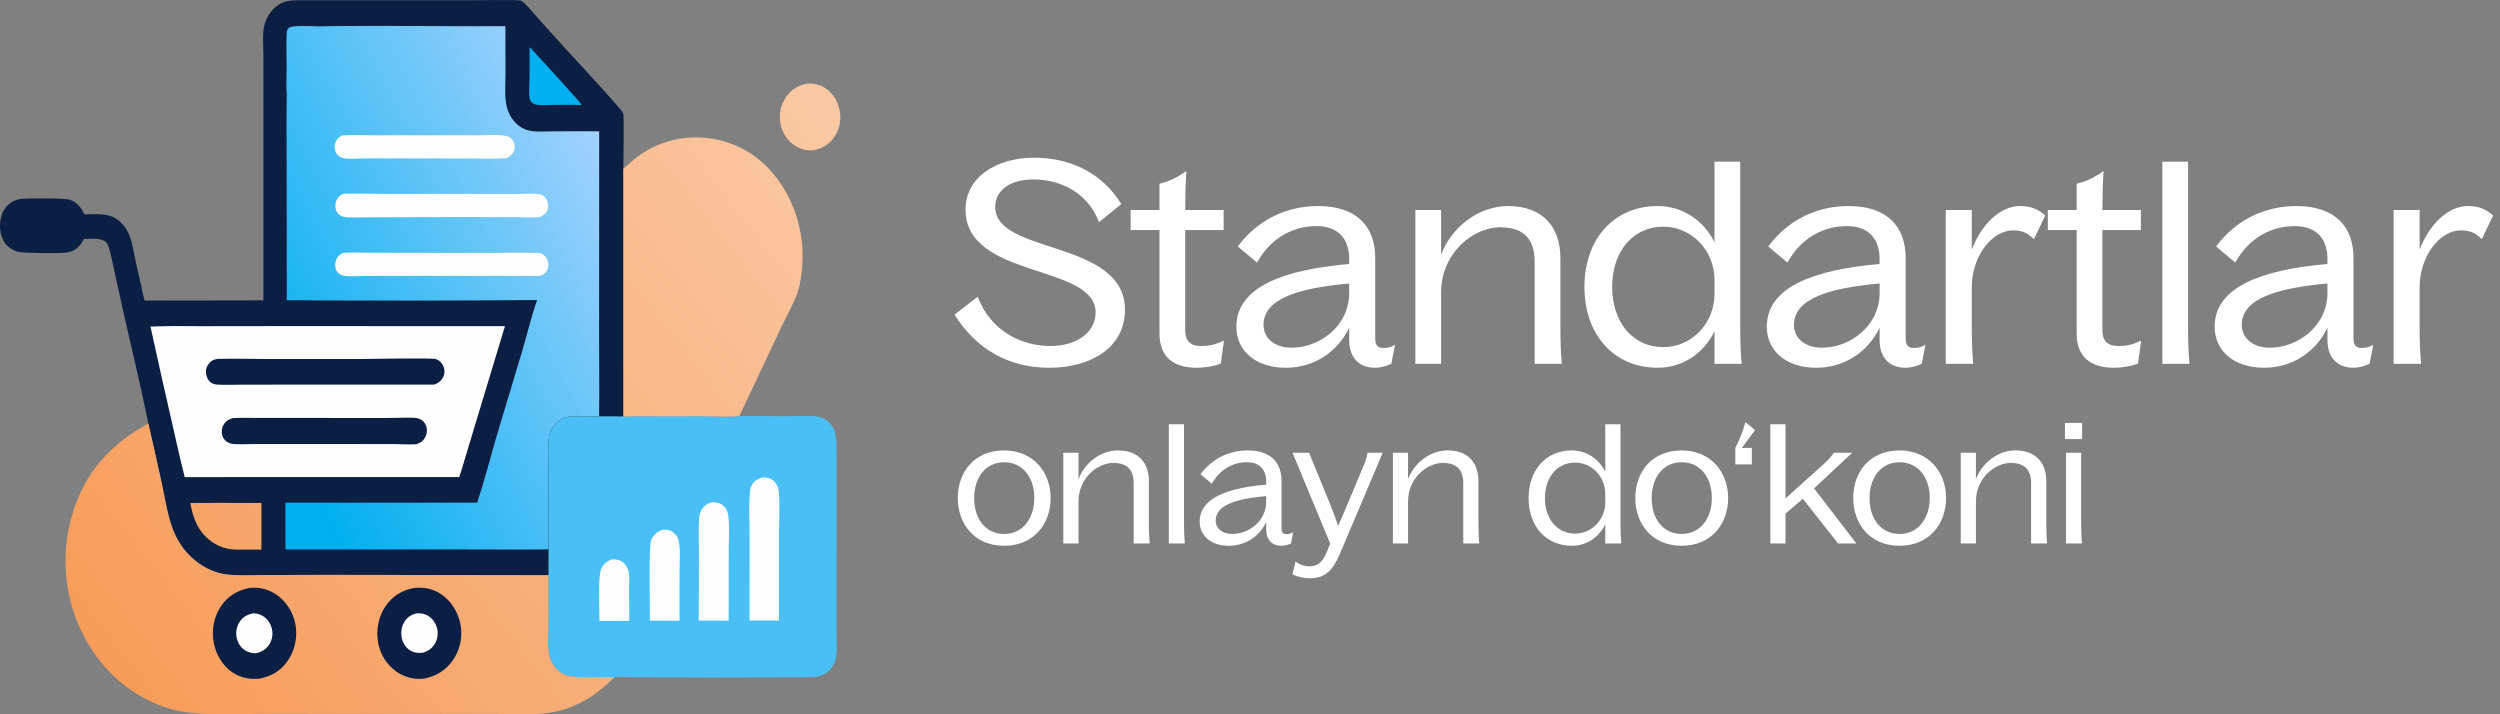 <svg xmlns="http://www.w3.org/2000/svg" width="154" height="44" viewBox="0 0 154 44" fill="none">
<rect x="0" y="0" width="154" height="44" fill="#808080" stroke="none"/>
<g clip-path="url(#clip0_0_3)">
<path d="M36.903 25.643C37.402 25.643 37.902 25.637 38.4 25.649L43.156 25.643C43.94 25.642 44.761 25.695 45.54 25.636C46.468 25.611 47.402 25.643 48.331 25.641C48.894 25.64 49.864 25.57 50.385 25.669C50.417 25.675 50.449 25.682 50.48 25.69C50.512 25.698 50.543 25.708 50.574 25.718C50.605 25.729 50.635 25.741 50.665 25.753C50.695 25.766 50.724 25.78 50.753 25.795C50.782 25.81 50.81 25.825 50.838 25.842C50.866 25.86 50.893 25.877 50.92 25.896C50.946 25.915 50.972 25.935 50.997 25.956C51.022 25.976 51.047 25.998 51.07 26.02C51.43 26.366 51.515 26.85 51.522 27.328C51.558 30.272 51.52 33.221 51.523 36.166L51.528 38.915C51.53 39.422 51.574 39.962 51.504 40.463C51.498 40.502 51.491 40.539 51.482 40.577C51.473 40.615 51.463 40.652 51.452 40.689C51.44 40.726 51.427 40.763 51.413 40.799C51.399 40.835 51.383 40.87 51.366 40.905C51.349 40.94 51.331 40.974 51.311 41.007C51.292 41.041 51.271 41.073 51.249 41.105C51.227 41.137 51.203 41.168 51.179 41.198C51.154 41.228 51.129 41.257 51.102 41.285C50.766 41.64 50.337 41.709 49.872 41.713C45.877 41.748 41.871 41.751 37.877 41.701C37.189 41.682 35.519 41.779 34.959 41.621C34.717 41.553 34.495 41.408 34.317 41.232C34.102 41.02 33.931 40.746 33.857 40.451C33.702 39.834 33.781 39.076 33.78 38.437L33.781 35.432L33.784 33.843L33.787 29.155C33.787 28.518 33.716 27.406 33.837 26.816C33.894 26.538 34.059 26.263 34.258 26.063C34.73 25.59 35.273 25.634 35.889 25.64L36.902 25.643L36.903 25.643Z" fill="#4ABFF6"/>
<path d="M37.667 34.458C37.694 34.456 37.722 34.453 37.749 34.453C38.002 34.444 38.259 34.515 38.444 34.695C38.594 34.84 38.684 35.035 38.724 35.238C38.793 35.581 38.753 35.959 38.754 36.307L38.762 38.249L38.084 38.252L36.927 38.254C36.928 37.602 36.825 35.561 37.023 35.075C37.153 34.758 37.361 34.587 37.667 34.458H37.667Z" fill="#FEFEFE"/>
<path d="M40.765 32.639C40.789 32.636 40.814 32.634 40.838 32.632C41.107 32.617 41.347 32.665 41.548 32.857C41.678 32.982 41.77 33.134 41.807 33.31C41.926 33.863 41.86 34.517 41.861 35.084L41.859 38.235L41.153 38.236L40.037 38.229C40.037 37.489 39.958 33.691 40.105 33.291C40.224 32.969 40.463 32.775 40.765 32.639H40.765Z" fill="#FEFEFE"/>
<path d="M43.858 30.937C44.141 30.932 44.394 30.991 44.605 31.197C44.779 31.367 44.836 31.586 44.867 31.82C44.951 32.444 44.889 33.269 44.889 33.914L44.886 38.232L44.144 38.23L43.04 38.227L43.057 34.229C43.058 33.475 43.008 32.682 43.069 31.932C43.083 31.768 43.11 31.604 43.187 31.456C43.33 31.179 43.566 31.023 43.857 30.937L43.858 30.937Z" fill="#FEFEFE"/>
<path d="M46.983 29.409L47.017 29.409C47.274 29.407 47.502 29.463 47.686 29.65C47.814 29.78 47.932 29.987 47.957 30.168C48.053 30.87 47.987 32.062 47.987 32.803L47.985 38.224L47.232 38.223L46.173 38.224L46.175 32.965C46.175 32.108 46.115 31.201 46.193 30.348C46.209 30.163 46.241 29.99 46.343 29.831C46.493 29.597 46.718 29.47 46.983 29.409V29.409Z" fill="#FEFEFE"/>
<path d="M16.226 18.501L16.228 6.674L16.224 3.366C16.223 2.838 16.165 2.238 16.248 1.72C16.317 1.295 16.529 0.876 16.827 0.567C17.236 0.143 17.662 0.023 18.239 0.018H28.648C29.172 0.018 31.834 -0.034 32.1 0.041C32.183 0.064 32.346 0.237 32.409 0.3C32.693 0.582 32.949 0.906 33.215 1.206C33.675 1.722 34.138 2.236 34.605 2.745C35.761 4.022 36.956 5.275 38.081 6.578C38.181 6.693 38.333 6.856 38.388 6.999C38.455 7.173 38.396 9.939 38.4 10.396L38.4 25.649C37.902 25.637 37.402 25.643 36.903 25.643L35.89 25.64C35.273 25.634 34.731 25.59 34.259 26.064C34.06 26.263 33.895 26.539 33.838 26.816C33.717 27.407 33.788 28.519 33.788 29.156L33.785 33.843L33.782 35.432L20.17 35.411L16.275 35.422C15.525 35.426 14.736 35.473 13.991 35.392C13.45 35.333 12.91 35.122 12.45 34.835C12.364 34.782 12.28 34.725 12.199 34.665C12.117 34.606 12.037 34.544 11.96 34.479C11.882 34.414 11.807 34.346 11.734 34.276C11.662 34.206 11.591 34.133 11.523 34.058C11.456 33.983 11.391 33.905 11.328 33.826C11.266 33.746 11.206 33.664 11.15 33.58C11.093 33.497 11.04 33.411 10.989 33.324C10.938 33.236 10.891 33.147 10.846 33.056C10.348 32.06 10.198 30.842 9.962 29.761C9.694 28.535 9.419 27.31 9.139 26.087C8.705 23.933 8.18 21.787 7.696 19.642L7.121 17.063C7.005 16.533 6.905 15.992 6.765 15.468C6.722 15.306 6.655 15.038 6.536 14.919C6.248 14.63 5.54 14.717 5.164 14.722C5.017 14.993 4.859 15.236 4.584 15.395C4.411 15.495 4.22 15.544 4.024 15.566C3.61 15.613 1.461 15.604 1.095 15.506C0.725 15.406 0.403 15.168 0.215 14.831C-0.032 14.389 -0.055 13.765 0.089 13.287C0.202 12.908 0.455 12.587 0.807 12.405C0.888 12.363 0.972 12.33 1.059 12.304C1.146 12.278 1.235 12.26 1.325 12.25C1.74 12.201 4.007 12.202 4.301 12.3C4.744 12.447 5.008 12.802 5.204 13.203C5.84 13.208 6.571 13.107 7.135 13.462C7.471 13.673 7.739 14 7.907 14.357C8.16 14.896 8.231 15.535 8.36 16.114L8.9 18.514L16.226 18.501L16.226 18.501Z" fill="#0B1F45"/>
<path d="M32.622 2.916C32.69 2.95 32.73 3.003 32.781 3.059C33.07 3.374 35.767 6.315 35.794 6.408C35.8 6.429 35.792 6.451 35.791 6.472C35.204 6.447 34.609 6.457 34.021 6.464C33.719 6.468 33.394 6.497 33.096 6.456C32.974 6.439 32.851 6.402 32.759 6.315C32.672 6.234 32.628 6.116 32.613 5.999C32.568 5.677 32.61 5.3 32.613 4.972C32.622 4.287 32.624 3.601 32.621 2.916L32.622 2.916Z" fill="#00AFEF"/>
<path d="M13.226 30.978L16.103 30.98V33.855L14.577 33.857C14.006 33.84 13.529 33.713 13.058 33.38C12.217 32.786 11.892 31.962 11.724 30.984L13.226 30.978V30.978ZM38.4 10.397C38.677 10.15 38.95 9.892 39.248 9.67C39.319 9.617 39.391 9.565 39.464 9.514C39.537 9.464 39.612 9.415 39.687 9.369C39.763 9.322 39.839 9.276 39.917 9.233C39.995 9.189 40.073 9.147 40.152 9.107C40.231 9.067 40.312 9.029 40.393 8.992C40.474 8.956 40.556 8.921 40.638 8.888C40.721 8.855 40.804 8.824 40.888 8.795C40.972 8.766 41.057 8.739 41.142 8.713C41.227 8.688 41.313 8.664 41.399 8.642C41.485 8.621 41.572 8.601 41.659 8.583C41.746 8.566 41.834 8.55 41.922 8.536C42.01 8.522 42.098 8.51 42.186 8.5C42.274 8.49 42.363 8.482 42.451 8.476C42.54 8.471 42.629 8.466 42.718 8.464C42.807 8.462 42.896 8.462 42.985 8.464C43.073 8.466 43.162 8.47 43.251 8.476C43.302 8.479 43.353 8.483 43.404 8.487C43.456 8.491 43.507 8.496 43.558 8.502C43.609 8.508 43.66 8.514 43.71 8.521C43.761 8.527 43.812 8.535 43.863 8.543C43.913 8.551 43.964 8.56 44.015 8.569C44.065 8.579 44.115 8.589 44.166 8.6C44.216 8.61 44.266 8.622 44.316 8.633C44.366 8.645 44.416 8.658 44.465 8.671C44.515 8.684 44.564 8.698 44.614 8.713C44.663 8.727 44.712 8.742 44.761 8.757C44.81 8.773 44.858 8.789 44.907 8.806C44.955 8.823 45.003 8.841 45.051 8.859C45.1 8.877 45.147 8.895 45.195 8.915C45.242 8.934 45.29 8.954 45.337 8.974C45.384 8.995 45.431 9.016 45.477 9.037C45.524 9.059 45.57 9.081 45.616 9.104C45.662 9.127 45.708 9.15 45.753 9.174C45.799 9.198 45.844 9.222 45.889 9.247C45.933 9.272 45.978 9.298 46.022 9.324C46.066 9.35 46.11 9.377 46.153 9.404C46.197 9.432 46.24 9.46 46.283 9.488C46.325 9.516 46.368 9.545 46.41 9.574C46.452 9.604 46.494 9.634 46.535 9.664C46.577 9.695 46.617 9.726 46.658 9.757C46.698 9.789 46.739 9.821 46.778 9.853C46.818 9.886 46.857 9.919 46.896 9.952C46.935 9.986 46.974 10.02 47.012 10.054C47.05 10.089 47.087 10.124 47.124 10.159C47.162 10.194 47.199 10.23 47.235 10.267C47.271 10.303 47.307 10.34 47.342 10.377C47.378 10.414 47.412 10.452 47.447 10.49C47.481 10.528 47.515 10.566 47.549 10.605C48.873 12.116 49.563 14.262 49.425 16.26C49.387 16.811 49.322 17.43 49.15 17.954C48.929 18.631 48.423 19.523 48.106 20.2L45.541 25.635C44.761 25.695 43.94 25.642 43.157 25.643L38.401 25.649L38.4 10.397L38.4 10.397ZM49.749 5.15C49.8 5.146 49.851 5.144 49.901 5.144C49.953 5.144 50.004 5.147 50.054 5.152C50.105 5.157 50.156 5.164 50.206 5.174C50.256 5.183 50.306 5.195 50.355 5.209C50.404 5.222 50.452 5.239 50.5 5.256C50.548 5.274 50.595 5.294 50.641 5.317C50.687 5.339 50.732 5.363 50.776 5.389C50.819 5.415 50.862 5.443 50.903 5.473C51.37 5.808 51.654 6.344 51.739 6.906C51.745 6.941 51.749 6.976 51.753 7.011C51.757 7.046 51.76 7.082 51.762 7.117C51.764 7.153 51.765 7.188 51.765 7.224C51.765 7.259 51.764 7.295 51.763 7.33C51.761 7.365 51.759 7.401 51.755 7.436C51.752 7.472 51.748 7.507 51.743 7.542C51.738 7.577 51.732 7.612 51.725 7.647C51.718 7.682 51.71 7.717 51.702 7.751C51.693 7.785 51.684 7.82 51.673 7.854C51.663 7.888 51.652 7.921 51.64 7.955C51.628 7.988 51.615 8.021 51.601 8.054C51.588 8.087 51.573 8.119 51.558 8.151C51.542 8.183 51.526 8.215 51.509 8.246C51.492 8.277 51.475 8.308 51.456 8.339C51.438 8.369 51.419 8.399 51.399 8.429C51.379 8.458 51.358 8.487 51.337 8.515C51.009 8.953 50.582 9.179 50.048 9.261C49.999 9.264 49.95 9.265 49.901 9.264C49.852 9.262 49.804 9.259 49.755 9.254C49.706 9.249 49.658 9.242 49.61 9.232C49.562 9.223 49.514 9.211 49.467 9.198C49.42 9.185 49.373 9.169 49.327 9.152C49.281 9.135 49.236 9.116 49.191 9.095C49.147 9.074 49.104 9.051 49.061 9.027C49.019 9.002 48.978 8.976 48.937 8.948C48.909 8.929 48.881 8.908 48.853 8.887C48.826 8.867 48.799 8.845 48.773 8.823C48.746 8.8 48.721 8.777 48.695 8.754C48.67 8.73 48.645 8.706 48.621 8.682C48.597 8.657 48.574 8.631 48.551 8.605C48.529 8.579 48.507 8.553 48.485 8.526C48.464 8.499 48.443 8.471 48.423 8.443C48.403 8.415 48.384 8.386 48.365 8.357C48.347 8.328 48.329 8.298 48.312 8.268C48.295 8.238 48.279 8.208 48.263 8.177C48.248 8.146 48.233 8.115 48.219 8.084C48.205 8.052 48.192 8.02 48.18 7.988C48.167 7.956 48.156 7.923 48.145 7.891C48.135 7.858 48.125 7.825 48.116 7.791C48.107 7.758 48.099 7.725 48.091 7.691C48.084 7.657 48.077 7.623 48.072 7.589C47.973 7.012 48.095 6.432 48.436 5.955C48.763 5.497 49.198 5.242 49.748 5.149L49.749 5.15ZM9.138 26.088C9.419 27.311 9.693 28.536 9.961 29.762C10.197 30.843 10.348 32.06 10.845 33.056C10.89 33.147 10.938 33.237 10.988 33.324C11.039 33.412 11.092 33.497 11.149 33.581C11.206 33.665 11.265 33.747 11.328 33.826C11.39 33.906 11.455 33.983 11.523 34.058C11.591 34.133 11.661 34.206 11.734 34.276C11.806 34.347 11.881 34.414 11.959 34.479C12.037 34.544 12.116 34.606 12.198 34.666C12.28 34.725 12.364 34.782 12.449 34.836C12.909 35.123 13.45 35.334 13.991 35.392C14.736 35.473 15.525 35.426 16.274 35.423L20.169 35.412L33.781 35.433L33.781 38.438C33.781 39.076 33.702 39.835 33.857 40.452C33.931 40.747 34.102 41.02 34.318 41.233C34.496 41.409 34.717 41.554 34.96 41.622C35.52 41.78 37.189 41.682 37.877 41.702C37.291 42.261 36.701 42.776 35.987 43.168C35.891 43.222 35.794 43.273 35.696 43.322C35.598 43.37 35.498 43.417 35.397 43.46C35.297 43.503 35.195 43.544 35.092 43.582C34.989 43.62 34.885 43.656 34.781 43.689C34.676 43.721 34.571 43.751 34.464 43.779C34.358 43.806 34.251 43.83 34.144 43.852C34.036 43.874 33.928 43.892 33.82 43.908C33.711 43.924 33.602 43.938 33.493 43.948C32.528 44.043 31.515 43.978 30.543 43.978L24.942 43.975L16.865 43.971C15.391 43.972 13.78 44.034 12.319 43.958C11.708 43.926 11.084 43.839 10.497 43.668C8.247 43.011 6.404 41.438 5.279 39.396C5.239 39.324 5.2 39.25 5.162 39.176C5.123 39.103 5.086 39.028 5.05 38.954C5.013 38.879 4.978 38.804 4.943 38.728C4.909 38.653 4.875 38.577 4.842 38.5C4.809 38.424 4.778 38.347 4.747 38.27C4.716 38.193 4.687 38.115 4.658 38.037C4.629 37.959 4.601 37.881 4.574 37.802C4.547 37.724 4.521 37.644 4.496 37.565C4.471 37.486 4.447 37.406 4.424 37.327C4.401 37.247 4.379 37.166 4.358 37.086C4.337 37.005 4.318 36.925 4.298 36.844C4.279 36.763 4.261 36.682 4.245 36.6C4.228 36.519 4.212 36.438 4.197 36.356C4.182 36.274 4.168 36.192 4.155 36.11C4.142 36.028 4.13 35.945 4.12 35.863C4.109 35.781 4.099 35.698 4.09 35.615C4.081 35.533 4.074 35.45 4.067 35.367C4.06 35.284 4.055 35.201 4.05 35.118C4.045 35.035 4.042 34.952 4.039 34.869C4.036 34.786 4.035 34.703 4.035 34.62C4.034 34.537 4.035 34.453 4.036 34.371C4.037 34.287 4.04 34.204 4.044 34.121C4.047 34.038 4.052 33.955 4.058 33.872C4.064 33.789 4.07 33.707 4.078 33.624C4.086 33.541 4.095 33.459 4.104 33.376C4.114 33.293 4.125 33.211 4.137 33.129C4.149 33.047 4.162 32.964 4.176 32.883C4.19 32.8 4.205 32.718 4.221 32.637C4.237 32.556 4.254 32.474 4.271 32.393C4.289 32.312 4.308 32.231 4.328 32.151C4.348 32.07 4.369 31.989 4.391 31.909C4.413 31.829 4.436 31.749 4.46 31.67C5.216 29.097 6.816 27.353 9.139 26.088L9.138 26.088Z" fill="url(#paint0_linear_0_3)"/>
<path d="M9.973 20.098C10.773 20.075 11.579 20.093 12.379 20.093L17.003 20.087L31.105 20.089L28.814 27.674C28.632 28.243 28.486 28.822 28.29 29.386L11.379 29.39C11.106 28.336 10.877 27.268 10.634 26.207C10.168 24.18 9.713 22.15 9.269 20.118L9.972 20.098L9.973 20.098Z" fill="#FEFEFE"/>
<path d="M14.343 25.754C14.883 25.724 15.439 25.746 15.98 25.746L19.085 25.746L23.743 25.749C24.296 25.749 24.851 25.719 25.403 25.731C25.552 25.734 25.702 25.746 25.842 25.803C26.03 25.881 26.171 26.028 26.242 26.218C26.253 26.247 26.262 26.276 26.269 26.305C26.277 26.334 26.283 26.364 26.287 26.394C26.291 26.424 26.294 26.454 26.296 26.484C26.297 26.514 26.297 26.545 26.295 26.575C26.293 26.605 26.29 26.635 26.285 26.665C26.28 26.695 26.273 26.724 26.265 26.753C26.258 26.782 26.248 26.811 26.237 26.84C26.226 26.868 26.213 26.895 26.2 26.922C26.073 27.17 25.889 27.285 25.634 27.366C25.17 27.393 24.681 27.357 24.213 27.355L21.023 27.351L16.064 27.349C15.544 27.347 15.017 27.377 14.498 27.361C14.356 27.357 14.216 27.338 14.086 27.278C13.904 27.195 13.769 27.048 13.704 26.859C13.696 26.832 13.688 26.805 13.682 26.778C13.676 26.751 13.671 26.723 13.667 26.696C13.664 26.668 13.662 26.64 13.661 26.612C13.66 26.584 13.661 26.557 13.663 26.529C13.664 26.501 13.668 26.473 13.672 26.446C13.677 26.418 13.683 26.391 13.69 26.364C13.698 26.337 13.706 26.311 13.716 26.285C13.726 26.259 13.737 26.233 13.75 26.208C13.88 25.95 14.076 25.832 14.343 25.754Z" fill="#0B1F45"/>
<path d="M13.384 22.108C14.401 22.081 15.426 22.113 16.444 22.115L22.286 22.113C22.853 22.112 26.597 22.035 26.853 22.12C27.061 22.188 27.221 22.354 27.309 22.551C27.32 22.576 27.33 22.601 27.338 22.627C27.347 22.653 27.354 22.68 27.36 22.706C27.366 22.733 27.371 22.76 27.374 22.787C27.377 22.814 27.379 22.841 27.379 22.869C27.379 22.896 27.378 22.923 27.376 22.951C27.373 22.978 27.37 23.005 27.364 23.032C27.359 23.059 27.352 23.085 27.345 23.111C27.337 23.137 27.327 23.163 27.317 23.188C27.203 23.455 27.009 23.589 26.751 23.693L18.079 23.693L14.999 23.694C14.482 23.694 13.955 23.721 13.44 23.694C13.294 23.686 13.151 23.665 13.024 23.588C12.846 23.479 12.759 23.295 12.71 23.099C12.655 22.878 12.683 22.666 12.81 22.474C12.956 22.256 13.13 22.154 13.384 22.108Z" fill="#0B1F45"/>
<path d="M19.534 1.623C23.397 1.559 27.269 1.631 31.133 1.614L31.138 4.561C31.139 5.208 31.064 5.953 31.219 6.582C31.23 6.629 31.244 6.676 31.259 6.723C31.273 6.769 31.29 6.815 31.308 6.86C31.326 6.906 31.345 6.95 31.366 6.994C31.386 7.038 31.409 7.082 31.432 7.124C31.456 7.167 31.481 7.209 31.508 7.25C31.534 7.291 31.562 7.331 31.591 7.37C31.62 7.409 31.651 7.447 31.682 7.484C31.714 7.521 31.747 7.557 31.781 7.592C31.993 7.805 32.255 7.963 32.548 8.034C33.026 8.149 33.606 8.09 34.097 8.09C35.034 8.09 35.973 8.076 36.91 8.09L36.904 20.775C36.904 22.397 36.93 24.023 36.904 25.643L35.891 25.64C35.274 25.634 34.731 25.59 34.26 26.064C34.06 26.263 33.896 26.539 33.839 26.816C33.718 27.407 33.788 28.519 33.788 29.156L33.785 33.843C32.001 33.862 30.215 33.845 28.431 33.844L17.583 33.847L17.581 30.964L29.393 30.964C29.835 29.64 30.181 28.275 30.572 26.934L32.183 21.575C32.485 20.551 32.726 19.486 33.088 18.482C27.947 18.523 22.806 18.527 17.665 18.494L17.658 10.253C17.658 8.779 17.634 7.302 17.666 5.829C17.614 5.247 17.658 4.625 17.658 4.039C17.657 3.371 17.617 2.675 17.665 2.01C17.67 1.93 17.677 1.852 17.73 1.789C17.736 1.781 17.743 1.774 17.75 1.767C17.767 1.747 17.774 1.736 17.794 1.718C17.987 1.541 19.221 1.614 19.535 1.623L19.534 1.623Z" fill="url(#paint1_linear_0_3)"/>
<path d="M21.059 8.345C21.691 8.299 22.348 8.332 22.983 8.332L26.633 8.334L29.481 8.333C30.042 8.333 30.705 8.264 31.247 8.39C31.405 8.426 31.535 8.552 31.615 8.689C31.627 8.71 31.638 8.731 31.648 8.752C31.658 8.774 31.667 8.796 31.674 8.819C31.682 8.841 31.688 8.865 31.693 8.887C31.698 8.911 31.702 8.934 31.705 8.958C31.708 8.982 31.709 9.006 31.709 9.029C31.709 9.053 31.708 9.077 31.706 9.101C31.703 9.124 31.7 9.148 31.695 9.171C31.69 9.195 31.684 9.218 31.677 9.24C31.599 9.492 31.434 9.628 31.206 9.742C30.533 9.797 29.837 9.761 29.162 9.763L24.829 9.757L22.309 9.759C21.948 9.759 21.454 9.819 21.107 9.732C20.951 9.693 20.793 9.564 20.711 9.429C20.607 9.257 20.589 9.041 20.642 8.85C20.709 8.601 20.848 8.473 21.059 8.345L21.059 8.345Z" fill="#FEFEFE"/>
<path d="M21.121 15.577C21.648 15.533 22.203 15.566 22.732 15.567L25.842 15.574L30.236 15.579C31.133 15.577 32.037 15.552 32.934 15.577C33.093 15.582 33.286 15.566 33.421 15.655C33.608 15.779 33.734 15.955 33.771 16.18C33.803 16.369 33.763 16.581 33.646 16.736C33.531 16.888 33.391 16.973 33.204 17.001L24.371 16.992C23.755 16.99 23.14 16.992 22.524 16.997C22.082 17.002 21.558 17.065 21.13 16.969C20.961 16.932 20.823 16.845 20.736 16.692C20.627 16.502 20.625 16.252 20.693 16.048C20.771 15.81 20.902 15.688 21.121 15.577H21.121Z" fill="#FEFEFE"/>
<path d="M21.178 11.932C21.953 11.908 22.735 11.942 23.511 11.941L29.255 11.944L31.931 11.948C32.323 11.948 32.962 11.885 33.322 11.988C33.48 12.033 33.617 12.181 33.688 12.325C33.782 12.518 33.799 12.746 33.721 12.948C33.64 13.159 33.474 13.276 33.273 13.363C32.783 13.421 32.261 13.379 31.767 13.376L29.194 13.369L23.33 13.383C22.715 13.382 22.093 13.405 21.48 13.39C21.334 13.386 21.183 13.372 21.047 13.315C20.887 13.248 20.768 13.123 20.706 12.96C20.626 12.749 20.649 12.506 20.745 12.304C20.84 12.104 20.971 12.002 21.178 11.932L21.178 11.932Z" fill="#FEFEFE"/>
<path d="M64.649 22.654C67.157 22.654 69.299 21.435 69.299 19.084C69.299 14.748 61.305 15.688 61.305 12.762C61.305 11.613 62.367 11.055 63.656 11.055C65.52 11.055 67.087 12.03 67.697 13.685L69.073 12.571C67.888 10.637 65.903 9.714 63.708 9.714C61.392 9.714 59.476 10.899 59.476 12.919C59.476 17.186 67.488 16.246 67.488 19.241C67.488 20.547 66.217 21.314 64.719 21.314C62.96 21.314 61.061 20.443 60.225 18.283L58.797 19.38C60.12 21.47 62.071 22.655 64.649 22.655L64.649 22.654ZM73.723 22.654C74.124 22.654 74.698 22.585 75.203 22.393L75.395 20.983C74.872 21.226 74.524 21.314 73.984 21.314C73.34 21.314 73.009 21.017 73.009 20.355V14.172H75.377V12.936H73.009V12.849C73.009 12.257 73.026 11.351 73.079 10.533C72.573 10.898 72.068 11.16 71.424 11.317V12.936H69.647V14.172H71.424V20.547C71.424 21.993 72.295 22.654 73.723 22.654V22.654ZM84.695 22.654C85.078 22.654 85.374 22.55 85.705 22.411L85.932 21.244C85.636 21.4 85.479 21.435 85.2 21.435C84.869 21.435 84.713 21.244 84.713 20.86V15.879C84.713 14.016 83.633 12.692 81.195 12.692C79.331 12.692 77.52 13.476 76.248 15.182L77.433 16.175C78.269 14.66 79.644 13.928 81.09 13.928C82.501 13.928 83.11 14.782 83.11 15.949V16.262C79.104 16.611 76.161 17.656 76.161 20.129C76.161 21.609 77.345 22.654 79.209 22.654C81.003 22.654 82.431 21.627 83.11 20.181V20.947C83.11 22.027 83.72 22.654 84.695 22.654L84.695 22.654ZM77.833 20.007C77.833 18.422 79.941 17.743 83.11 17.464V18.039C83.11 20.094 81.282 21.418 79.558 21.418C78.547 21.418 77.833 20.861 77.833 20.008V20.007ZM87.186 22.411H88.771V18.039C88.771 15.514 90.826 13.998 92.393 13.998C93.926 13.998 94.535 14.782 94.535 16.123V22.411H96.207C96.138 21.644 96.12 20.895 96.12 20.146V15.88C96.12 14.033 95.075 12.692 92.898 12.692C91.174 12.692 89.468 13.876 88.771 15.688V12.936H87.186V22.41L87.186 22.411ZM102.112 22.654C103.662 22.654 104.951 21.766 105.613 20.408V22.411H107.285C107.215 21.644 107.198 20.895 107.198 20.146V9.958H105.613V14.922C104.951 13.581 103.645 12.692 102.112 12.692C99.43 12.692 97.601 14.713 97.601 17.674C97.601 20.634 99.43 22.654 102.112 22.654ZM99.308 17.674C99.308 15.479 100.596 13.964 102.46 13.964C104.202 13.964 105.613 15.427 105.613 17.238V18.109C105.613 19.886 104.237 21.383 102.46 21.383C100.597 21.383 99.308 19.868 99.308 17.674V17.674ZM117.368 22.654C117.752 22.654 118.048 22.55 118.379 22.411L118.605 21.244C118.309 21.4 118.152 21.435 117.874 21.435C117.543 21.435 117.386 21.244 117.386 20.86V15.879C117.386 14.016 116.306 12.692 113.868 12.692C112.004 12.692 110.193 13.476 108.922 15.182L110.106 16.175C110.942 14.66 112.318 13.928 113.763 13.928C115.174 13.928 115.783 14.782 115.783 15.949V16.262C111.778 16.611 108.834 17.656 108.834 20.129C108.834 21.609 110.019 22.654 111.882 22.654C113.676 22.654 115.104 21.627 115.783 20.181V20.947C115.783 22.027 116.393 22.654 117.368 22.654L117.368 22.654ZM110.507 20.007C110.507 18.422 112.614 17.743 115.784 17.464V18.039C115.784 20.094 113.955 21.418 112.231 21.418C111.221 21.418 110.507 20.861 110.507 20.008V20.007ZM119.859 22.411H121.549C121.479 21.644 121.462 20.895 121.462 20.146V17.691C121.462 15.793 122.698 14.19 124.004 14.19C124.562 14.19 124.893 14.347 125.293 14.73L125.99 13.267C125.537 12.884 125.102 12.692 124.44 12.692C123.273 12.692 122.106 13.719 121.462 15.374V12.936H119.859V22.41V22.411ZM130.222 22.654C130.623 22.654 131.197 22.585 131.702 22.393L131.894 20.983C131.371 21.226 131.023 21.314 130.483 21.314C129.839 21.314 129.508 21.017 129.508 20.355V14.172H131.876V12.936H129.508V12.849C129.508 12.257 129.525 11.351 129.578 10.533C129.072 10.898 128.567 11.16 127.923 11.317V12.936H126.146V14.172H127.923V20.547C127.923 21.993 128.794 22.654 130.222 22.654V22.654ZM133.2 22.411H134.872C134.803 21.644 134.785 20.895 134.785 20.146V9.958H133.2V22.411ZM144.956 22.654C145.34 22.654 145.636 22.55 145.967 22.411L146.193 21.244C145.897 21.4 145.74 21.435 145.462 21.435C145.131 21.435 144.974 21.244 144.974 20.86V15.879C144.974 14.016 143.894 12.692 141.456 12.692C139.592 12.692 137.781 13.476 136.51 15.182L137.694 16.175C138.53 14.66 139.906 13.928 141.351 13.928C142.762 13.928 143.371 14.782 143.371 15.949V16.262C139.366 16.611 136.422 17.656 136.422 20.129C136.422 21.609 137.607 22.654 139.47 22.654C141.264 22.654 142.692 21.627 143.371 20.181V20.947C143.371 22.027 143.981 22.654 144.956 22.654L144.956 22.654ZM138.094 20.007C138.094 18.422 140.202 17.743 143.371 17.464V18.039C143.371 20.094 141.543 21.418 139.819 21.418C138.808 21.418 138.094 20.861 138.094 20.008V20.007ZM147.447 22.411H149.136C149.067 21.644 149.049 20.895 149.049 20.146V17.691C149.049 15.793 150.286 14.19 151.592 14.19C152.149 14.19 152.48 14.347 152.881 14.73L153.578 13.267C153.125 12.884 152.689 12.692 152.028 12.692C150.861 12.692 149.694 13.719 149.049 15.374V12.936H147.447V22.41V22.411Z" fill="#fff"/>
<path d="M15.37 36.217C15.952 36.156 16.511 36.288 16.999 36.611C17.616 37.018 18.041 37.687 18.186 38.409C18.196 38.457 18.204 38.506 18.212 38.555C18.219 38.604 18.226 38.653 18.231 38.702C18.236 38.751 18.239 38.8 18.242 38.85C18.245 38.899 18.246 38.949 18.246 38.998C18.247 39.048 18.246 39.097 18.243 39.147C18.241 39.196 18.238 39.245 18.233 39.294C18.228 39.344 18.222 39.393 18.215 39.441C18.208 39.491 18.199 39.539 18.19 39.588C18.181 39.636 18.17 39.684 18.158 39.733C18.146 39.781 18.133 39.828 18.119 39.876C18.104 39.923 18.089 39.97 18.072 40.017C18.056 40.063 18.038 40.109 18.019 40.155C18.001 40.201 17.981 40.246 17.96 40.291C17.938 40.336 17.916 40.38 17.893 40.423C17.87 40.467 17.845 40.51 17.82 40.553C17.795 40.595 17.768 40.637 17.741 40.678C17.317 41.314 16.73 41.657 15.99 41.803C15.393 41.861 14.833 41.759 14.328 41.425C13.72 41.021 13.314 40.337 13.174 39.627C13.017 38.832 13.162 38.008 13.618 37.334C14.04 36.711 14.641 36.358 15.37 36.217L15.37 36.217Z" fill="#0B1F45"/>
<path d="M15.585 37.784C15.783 37.776 15.986 37.832 16.159 37.927C16.453 38.09 16.661 38.384 16.742 38.708C16.824 39.037 16.779 39.386 16.601 39.677C16.413 39.985 16.138 40.145 15.798 40.234C15.559 40.246 15.334 40.2 15.127 40.079C14.843 39.912 14.659 39.63 14.586 39.313C14.581 39.292 14.577 39.27 14.573 39.249C14.569 39.227 14.566 39.205 14.563 39.184C14.56 39.162 14.558 39.14 14.556 39.118C14.555 39.096 14.553 39.075 14.553 39.053C14.553 39.031 14.552 39.009 14.553 38.987C14.553 38.965 14.554 38.943 14.556 38.921C14.557 38.9 14.56 38.878 14.562 38.856C14.565 38.834 14.568 38.813 14.572 38.791C14.576 38.77 14.58 38.748 14.585 38.727C14.59 38.705 14.595 38.684 14.601 38.663C14.607 38.642 14.613 38.621 14.62 38.6C14.627 38.58 14.635 38.559 14.643 38.538C14.65 38.518 14.659 38.498 14.668 38.478C14.677 38.458 14.687 38.438 14.696 38.419C14.707 38.399 14.717 38.38 14.728 38.361C14.739 38.342 14.75 38.323 14.762 38.305C14.961 38.003 15.239 37.852 15.585 37.784Z" fill="#FEFEFE"/>
<path d="M25.51 36.218C26.101 36.164 26.645 36.251 27.146 36.582C27.78 37 28.208 37.687 28.358 38.427C28.368 38.474 28.376 38.521 28.383 38.569C28.39 38.617 28.396 38.665 28.401 38.713C28.405 38.76 28.409 38.809 28.411 38.857C28.413 38.905 28.414 38.953 28.414 39.001C28.414 39.049 28.413 39.098 28.411 39.146C28.408 39.194 28.405 39.242 28.4 39.29C28.395 39.338 28.389 39.386 28.382 39.433C28.375 39.481 28.367 39.529 28.358 39.576C28.348 39.623 28.337 39.67 28.326 39.717C28.314 39.763 28.302 39.81 28.288 39.856C28.273 39.902 28.258 39.948 28.242 39.993C28.226 40.039 28.209 40.084 28.19 40.128C28.172 40.173 28.152 40.217 28.131 40.26C28.111 40.303 28.089 40.347 28.067 40.389C28.044 40.431 28.02 40.473 27.995 40.515C27.971 40.556 27.945 40.597 27.918 40.637C27.491 41.277 26.886 41.647 26.139 41.798C26.104 41.803 26.068 41.807 26.033 41.809C25.997 41.812 25.962 41.815 25.926 41.816C25.89 41.817 25.855 41.818 25.819 41.818C25.783 41.818 25.748 41.817 25.712 41.815C25.677 41.814 25.641 41.811 25.605 41.808C25.57 41.805 25.534 41.801 25.499 41.796C25.464 41.791 25.428 41.785 25.393 41.779C25.358 41.773 25.324 41.766 25.289 41.758C25.254 41.75 25.219 41.741 25.185 41.732C25.151 41.722 25.116 41.713 25.082 41.701C25.048 41.69 25.015 41.679 24.981 41.666C24.948 41.654 24.915 41.641 24.881 41.627C24.849 41.613 24.816 41.599 24.784 41.583C24.752 41.568 24.72 41.552 24.688 41.536C24.657 41.519 24.625 41.502 24.595 41.483C24.564 41.465 24.534 41.447 24.504 41.427C24.465 41.402 24.428 41.376 24.391 41.349C24.354 41.322 24.317 41.294 24.282 41.265C24.246 41.236 24.211 41.206 24.177 41.176C24.143 41.145 24.109 41.114 24.076 41.081C24.044 41.049 24.012 41.016 23.981 40.982C23.95 40.949 23.92 40.914 23.89 40.879C23.861 40.843 23.833 40.807 23.805 40.771C23.778 40.734 23.751 40.697 23.725 40.659C23.7 40.621 23.675 40.582 23.651 40.543C23.628 40.503 23.605 40.464 23.583 40.423C23.561 40.383 23.54 40.342 23.521 40.3C23.501 40.259 23.482 40.217 23.465 40.175C23.447 40.133 23.43 40.09 23.415 40.047C23.399 40.004 23.384 39.96 23.371 39.916C23.358 39.872 23.345 39.828 23.334 39.783C23.323 39.739 23.312 39.694 23.303 39.649C23.146 38.864 23.289 38.02 23.741 37.354C24.174 36.717 24.758 36.357 25.509 36.218L25.51 36.218Z" fill="#0B1F45"/>
<path d="M25.655 37.782C25.869 37.765 26.078 37.788 26.273 37.881C26.579 38.026 26.799 38.309 26.902 38.628C26.908 38.648 26.914 38.668 26.919 38.688C26.925 38.709 26.929 38.729 26.934 38.749C26.938 38.77 26.942 38.79 26.945 38.811C26.949 38.831 26.952 38.852 26.954 38.873C26.956 38.894 26.958 38.914 26.959 38.935C26.96 38.956 26.961 38.977 26.962 38.998C26.962 39.019 26.962 39.04 26.961 39.06C26.96 39.081 26.959 39.102 26.957 39.123C26.955 39.144 26.953 39.164 26.95 39.185C26.947 39.206 26.944 39.227 26.94 39.247C26.936 39.268 26.931 39.288 26.927 39.309C26.921 39.329 26.916 39.349 26.91 39.369C26.904 39.389 26.898 39.409 26.891 39.429C26.884 39.448 26.877 39.468 26.869 39.487C26.861 39.507 26.853 39.526 26.844 39.544C26.835 39.563 26.826 39.582 26.816 39.601C26.649 39.919 26.388 40.106 26.05 40.208C25.769 40.236 25.528 40.22 25.278 40.07C25.016 39.913 24.833 39.641 24.76 39.347C24.674 39.001 24.723 38.608 24.911 38.304C25.088 38.017 25.336 37.863 25.655 37.782Z" fill="#FEFEFE"/>
<path d="M61.855 33.62C63.673 33.62 64.72 32.285 64.72 30.673C64.72 29.091 63.652 27.746 61.855 27.746C60.027 27.746 59 29.07 59 30.673C59 32.275 60.027 33.62 61.855 33.62ZM60.007 30.683C60.007 29.451 60.684 28.475 61.855 28.475C63.036 28.475 63.714 29.451 63.714 30.673C63.714 31.905 63.026 32.891 61.855 32.891C60.684 32.891 60.007 31.926 60.007 30.683ZM72 33.476H72.986C72.945 33.025 72.934 32.583 72.934 32.141V26.133H72L72 33.476ZM78.932 33.62C79.158 33.62 79.332 33.559 79.528 33.476L79.661 32.788C79.487 32.881 79.394 32.901 79.23 32.901C79.035 32.901 78.942 32.788 78.942 32.562V29.625C78.942 28.526 78.305 27.745 76.868 27.745C75.769 27.745 74.701 28.208 73.951 29.214L74.649 29.8C75.142 28.906 75.954 28.475 76.806 28.475C77.638 28.475 77.998 28.978 77.998 29.666V29.851C75.635 30.056 73.9 30.673 73.9 32.131C73.9 33.004 74.598 33.62 75.697 33.62C76.755 33.62 77.597 33.014 77.997 32.162V32.614C77.997 33.25 78.357 33.62 78.932 33.62ZM74.886 32.059C74.886 31.125 76.128 30.724 77.998 30.559V30.898C77.998 32.11 76.919 32.891 75.903 32.891C75.307 32.891 74.886 32.562 74.886 32.059ZM80.668 35.623C81.613 35.623 82.085 35.16 82.516 34.164L85.176 27.89H84.242C84.17 28.27 84.088 28.485 83.923 28.865L82.917 31.268C82.66 31.874 82.424 32.408 82.424 32.408C82.424 32.408 82.26 31.864 82.013 31.247L80.637 27.889H79.62L81.941 33.486L81.726 34.01C81.469 34.616 81.212 34.883 80.658 34.883C80.329 34.883 80.073 34.78 79.805 34.595L79.61 35.386C79.97 35.54 80.329 35.623 80.668 35.623ZM85.803 33.476H86.737V30.899C86.737 29.41 87.949 28.516 88.873 28.516C89.777 28.516 90.137 28.978 90.137 29.769V33.476H91.123C91.082 33.024 91.071 32.583 91.071 32.141V29.625C91.071 28.536 90.455 27.745 89.171 27.745C88.155 27.745 87.148 28.444 86.737 29.512V27.89H85.803V33.476ZM96.822 33.62C97.736 33.62 98.496 33.096 98.886 32.295V33.476H99.872C99.831 33.025 99.821 32.583 99.821 32.141V26.133H98.886V29.06C98.496 28.27 97.726 27.746 96.822 27.746C95.241 27.746 94.162 28.937 94.162 30.683C94.162 32.429 95.241 33.62 96.822 33.62ZM95.169 30.683C95.169 29.389 95.929 28.495 97.028 28.495C98.055 28.495 98.886 29.358 98.886 30.426V30.939C98.886 31.987 98.075 32.87 97.028 32.87C95.929 32.87 95.169 31.977 95.169 30.683ZM103.59 33.62C105.408 33.62 106.455 32.285 106.455 30.673C106.455 29.091 105.387 27.746 103.59 27.746C101.762 27.746 100.735 29.07 100.735 30.673C100.735 32.275 101.762 33.62 103.59 33.62ZM101.742 30.683C101.742 29.451 102.419 28.475 103.59 28.475C104.771 28.475 105.449 29.451 105.449 30.673C105.449 31.905 104.761 32.891 103.59 32.891C102.419 32.891 101.742 31.926 101.742 30.683ZM107.513 26C107.38 26.524 107.174 27.058 106.897 27.592V28.608H107.914V27.592H107.297L108.109 26.493L107.513 26ZM109.054 33.476H109.988V31.638L111.056 30.724L113.223 33.476H114.353L111.745 30.087L114.096 27.89H112.967C112.761 28.177 112.535 28.424 112.237 28.68L109.988 30.703V26.133H109.054V33.476ZM117.013 33.62C118.831 33.62 119.878 32.285 119.878 30.673C119.878 29.091 118.81 27.746 117.013 27.746C115.185 27.746 114.158 29.07 114.158 30.673C114.158 32.275 115.185 33.62 117.013 33.62ZM115.165 30.683C115.165 29.451 115.842 28.475 117.013 28.475C118.194 28.475 118.872 29.451 118.872 30.673C118.872 31.905 118.184 32.891 117.013 32.891C115.842 32.891 115.165 31.926 115.165 30.683ZM120.782 33.476H121.717V30.899C121.717 29.41 122.928 28.516 123.853 28.516C124.756 28.516 125.116 28.978 125.116 29.769V33.476H126.102C126.061 33.024 126.051 32.583 126.051 32.141V29.625C126.051 28.536 125.434 27.745 124.151 27.745C123.134 27.745 122.128 28.444 121.717 29.512V27.89H120.782V33.476ZM127.262 33.476H128.248C128.207 33.025 128.197 32.583 128.197 32.141V27.889H127.262L127.262 33.476ZM127.201 27.047H128.259V26.051H127.201V27.047Z" fill="#fff"/>
<path d="M66.435 33.476H65.5V27.89H66.435V29.512C66.846 28.444 67.852 27.745 68.869 27.745C70.152 27.745 70.769 28.536 70.769 29.625V32.141C70.769 32.583 70.779 33.024 70.82 33.476H69.834V29.769C69.834 28.978 69.474 28.516 68.571 28.516C67.646 28.516 66.435 29.41 66.435 30.899V33.476Z" fill="#fff"/>
</g>
<defs>
<linearGradient id="paint0_linear_0_3" x1="-16.503" y1="58.094" x2="104.588" y2="-37.311" gradientUnits="userSpaceOnUse">
<stop stop-color="#F58634"/>
<stop offset="1" stop-color="#FEFEFE"/>
</linearGradient>
<linearGradient id="paint1_linear_0_3" x1="13.329" y1="19.061" x2="38.622" y2="5.905" gradientUnits="userSpaceOnUse">
<stop stop-color="#00AFEF"/>
<stop offset="1" stop-color="#B2D5FF"/>
</linearGradient>
<clipPath id="clip0_0_3">
<rect width="153.578" height="44" fill="white"/>
</clipPath>
</defs>
</svg>